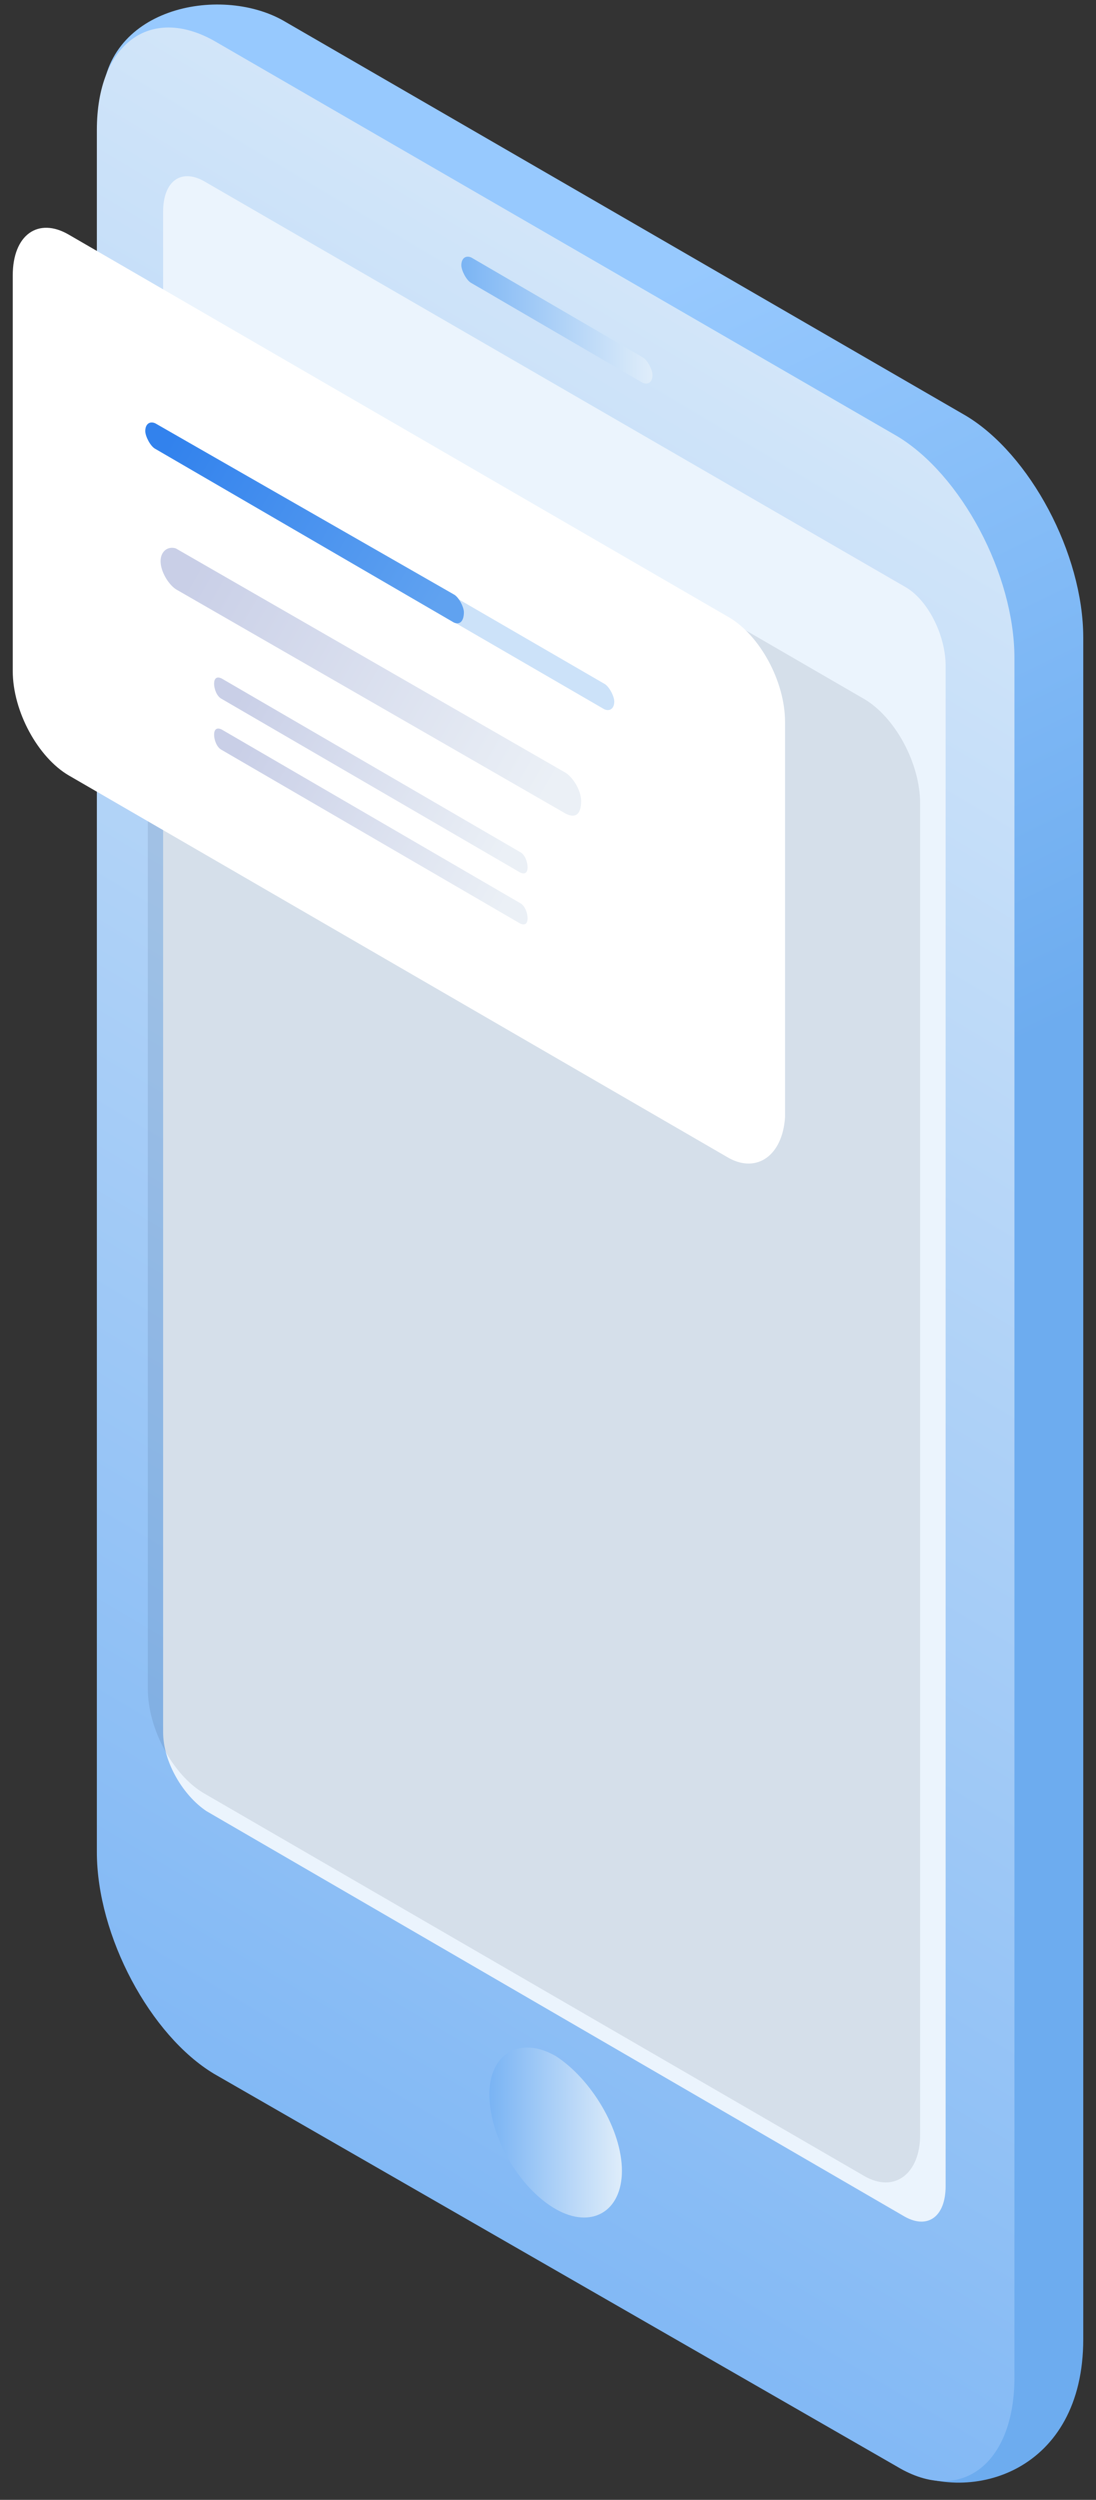<?xml version="1.0" encoding="utf-8"?>
<!-- Generator: Adobe Illustrator 27.0.0, SVG Export Plug-In . SVG Version: 6.00 Build 0)  -->
<svg version="1.1" id="Layer_1" xmlns="http://www.w3.org/2000/svg" xmlns:xlink="http://www.w3.org/1999/xlink" x="0px" y="0px"
	 viewBox="0 0 43 98" style="enable-background:new 0 0 43 98;" xml:space="preserve">
<rect x="0" y="0" width="43" height="98" fill="#333333" stroke="none"/>
<style type="text/css">
	.st0{fill-rule:evenodd;clip-rule:evenodd;fill:url(#SVGID_1_);}
	.st1{fill-rule:evenodd;clip-rule:evenodd;fill:url(#SVGID_00000132080003697585008170000008589307112375031964_);}
	.st2{fill-rule:evenodd;clip-rule:evenodd;fill:#EBF4FD;}
	.st3{fill-rule:evenodd;clip-rule:evenodd;fill:url(#SVGID_00000122691164965720384090000003907838678137764497_);}
	.st4{fill-rule:evenodd;clip-rule:evenodd;fill:url(#SVGID_00000130642071991836354300000012761721781458331307_);}
	.st5{opacity:0.1;fill:#0C223D;enable-background:new    ;}
	.st6{fill:#FFFFFF;}
	.st7{fill-rule:evenodd;clip-rule:evenodd;fill:#CCE2F9;}
	.st8{fill-rule:evenodd;clip-rule:evenodd;fill:url(#SVGID_00000060747357774697683110000013344102661134875279_);}
	.st9{fill:url(#SVGID_00000142880774854875397480000001955679648158066595_);}
	.st10{fill:url(#SVGID_00000178186864650867840750000005900509949208374959_);}
	.st11{fill:url(#SVGID_00000076562271910099861360000004617710407892490417_);}
</style>
<linearGradient id="SVGID_1_" gradientUnits="userSpaceOnUse" x1="24.45" y1="51.394" x2="9.968" y2="81.081" gradientTransform="matrix(1 0 0 -1 0 100)">
	<stop  offset="0" style="stop-color:#6DACEF"/>
	<stop  offset="1" style="stop-color:#97C9FE"/>
</linearGradient>
<path class="st0" d="M35.4,96.8L11.1,81.3c-2.5-1.5-4.6-5.4-4.6-8.7L4,4.1c0-3.8,4.6-4.7,7.1-3.3l26.8,15.5c2.5,1.5,4.6,5.4,4.6,8.7
	v66.7C42.5,96.9,38.1,98.2,35.4,96.8z"/>
<linearGradient id="SVGID_00000173869938254044737390000007146052355868926141_" gradientUnits="userSpaceOnUse" x1="0.663" y1="15.251" x2="44.983" y2="89.753" gradientTransform="matrix(1 0 0 -1 0 100)">
	<stop  offset="0" style="stop-color:#7AB4F4"/>
	<stop  offset="0.951" style="stop-color:#DAEAFA"/>
	<stop  offset="1" style="stop-color:#DFEDFA"/>
</linearGradient>
<path style="fill-rule:evenodd;clip-rule:evenodd;fill:url(#SVGID_00000173869938254044737390000007146052355868926141_);" d="
	M35.2,96.7L8.4,81.3c-2.5-1.5-4.6-5.4-4.6-8.7V5.1c0-3.4,2.1-4.9,4.6-3.5l26.8,15.5c2.5,1.5,4.6,5.4,4.6,8.7v67.4
	C39.8,96.6,37.7,98.2,35.2,96.7z"/>
<path class="st2" d="M6.4,67.9V8.3c0-1.2,0.7-1.7,1.6-1.2l27.5,15.9c0.9,0.5,1.6,1.9,1.6,3.1v59.6c0,1.2-0.7,1.7-1.6,1.2L8.1,71
	C7.2,70.4,6.4,69.1,6.4,67.9z"/>
<linearGradient id="SVGID_00000048493175945350676430000008560583295715952259_" gradientUnits="userSpaceOnUse" x1="18.068" y1="87.435" x2="25.567" y2="87.435" gradientTransform="matrix(1 0 0 -1 0 100)">
	<stop  offset="0" style="stop-color:#7AB4F4"/>
	<stop  offset="1" style="stop-color:#DFEDFA"/>
</linearGradient>
<path style="fill-rule:evenodd;clip-rule:evenodd;fill:url(#SVGID_00000048493175945350676430000008560583295715952259_);" d="
	M25.2,15l-6.7-3.9c-0.2-0.1-0.4-0.5-0.4-0.7c0-0.3,0.2-0.4,0.4-0.3l6.7,3.9c0.2,0.1,0.4,0.5,0.4,0.7C25.6,15,25.4,15.1,25.2,15z"/>
<linearGradient id="SVGID_00000018200191773707928720000003767982103437730736_" gradientUnits="userSpaceOnUse" x1="19.235" y1="16.347" x2="24.407" y2="16.347" gradientTransform="matrix(1 0 0 -1 0 100)">
	<stop  offset="0" style="stop-color:#7AB4F4"/>
	<stop  offset="1" style="stop-color:#DFEDFA"/>
</linearGradient>
<path style="fill-rule:evenodd;clip-rule:evenodd;fill:url(#SVGID_00000018200191773707928720000003767982103437730736_);" d="
	M24.4,85.1c0,1.6-1.2,2.3-2.6,1.5c-1.4-0.8-2.6-2.8-2.6-4.5c0-1.6,1.2-2.3,2.6-1.5C23.2,81.5,24.4,83.5,24.4,85.1z"/>
<path class="st5" d="M33.9,85.3L8,70.3c-1.2-0.7-2.2-2.5-2.2-4.1V14c0-1.6,1-2.3,2.2-1.6l25.9,15c1.2,0.7,2.2,2.5,2.2,4.1v52.2
	C36.1,85.2,35.1,86,33.9,85.3z"/>
<path class="st6" d="M28.6,45.4l-25.9-15c-1.2-0.7-2.2-2.5-2.2-4.1V10.8c0-1.6,1-2.3,2.2-1.6l25.9,15c1.2,0.7,2.2,2.5,2.2,4.1v15.5
	C30.7,45.3,29.7,46,28.6,45.4z"/>
<path class="st7" d="M23.7,27.8L6.1,17.6c-0.2-0.1-0.4-0.5-0.4-0.7c0-0.3,0.2-0.4,0.4-0.3l17.6,10.2c0.2,0.1,0.4,0.5,0.4,0.7
	C24.1,27.8,23.9,27.9,23.7,27.8z"/>
<linearGradient id="SVGID_00000049944126715764137010000005315775126759218056_" gradientUnits="userSpaceOnUse" x1="6.597" y1="82.6" x2="17.262" y2="76.442" gradientTransform="matrix(1 0 0 -1 0 100)">
	<stop  offset="0" style="stop-color:#3282ED"/>
	<stop  offset="1" style="stop-color:#60A2F0"/>
</linearGradient>
<path style="fill-rule:evenodd;clip-rule:evenodd;fill:url(#SVGID_00000049944126715764137010000005315775126759218056_);" d="
	M17.8,24.4L6.1,17.6c-0.2-0.1-0.4-0.5-0.4-0.7c0-0.3,0.2-0.4,0.4-0.3l11.7,6.7c0.2,0.1,0.4,0.5,0.4,0.7C18.2,24.4,18,24.5,17.8,24.4
	z"/>
<linearGradient id="SVGID_00000070824039261247373390000016627387029115326378_" gradientUnits="userSpaceOnUse" x1="7.455" y1="77.431" x2="21.686" y2="69.215" gradientTransform="matrix(1 0 0 -1 0 100)">
	<stop  offset="0" style="stop-color:#C9CFE7"/>
	<stop  offset="1" style="stop-color:#EBF0F6"/>
</linearGradient>
<path style="fill:url(#SVGID_00000070824039261247373390000016627387029115326378_);" d="M22.2,31.9L6.9,23.1
	c-0.3-0.2-0.6-0.7-0.6-1.1s0.3-0.6,0.6-0.5l15.3,8.8c0.3,0.2,0.6,0.7,0.6,1.1C22.8,31.9,22.6,32.1,22.2,31.9z"/>
<linearGradient id="SVGID_00000035509496533435406530000006673442100236518048_" gradientUnits="userSpaceOnUse" x1="9.313" y1="72.65" x2="19.824" y2="66.582" gradientTransform="matrix(1 0 0 -1 0 100)">
	<stop  offset="0" style="stop-color:#C9CFE7"/>
	<stop  offset="1" style="stop-color:#EBF0F6"/>
</linearGradient>
<path style="fill:url(#SVGID_00000035509496533435406530000006673442100236518048_);" d="M20.4,34.2L8.7,27.4
	c-0.2-0.1-0.3-0.4-0.3-0.6c0-0.2,0.1-0.3,0.3-0.2l11.7,6.8c0.2,0.1,0.3,0.4,0.3,0.6C20.7,34.2,20.6,34.3,20.4,34.2z"/>
<linearGradient id="SVGID_00000027602025770630816790000003015112686663443875_" gradientUnits="userSpaceOnUse" x1="9.314" y1="70.611" x2="19.826" y2="64.541" gradientTransform="matrix(1 0 0 -1 0 100)">
	<stop  offset="0" style="stop-color:#C9CFE7"/>
	<stop  offset="1" style="stop-color:#EBF0F6"/>
</linearGradient>
<path style="fill:url(#SVGID_00000027602025770630816790000003015112686663443875_);" d="M20.4,36.2L8.7,29.4
	c-0.2-0.1-0.3-0.4-0.3-0.6c0-0.2,0.1-0.3,0.3-0.2l11.7,6.8c0.2,0.1,0.3,0.4,0.3,0.6C20.7,36.2,20.6,36.3,20.4,36.2z"/>
</svg>
